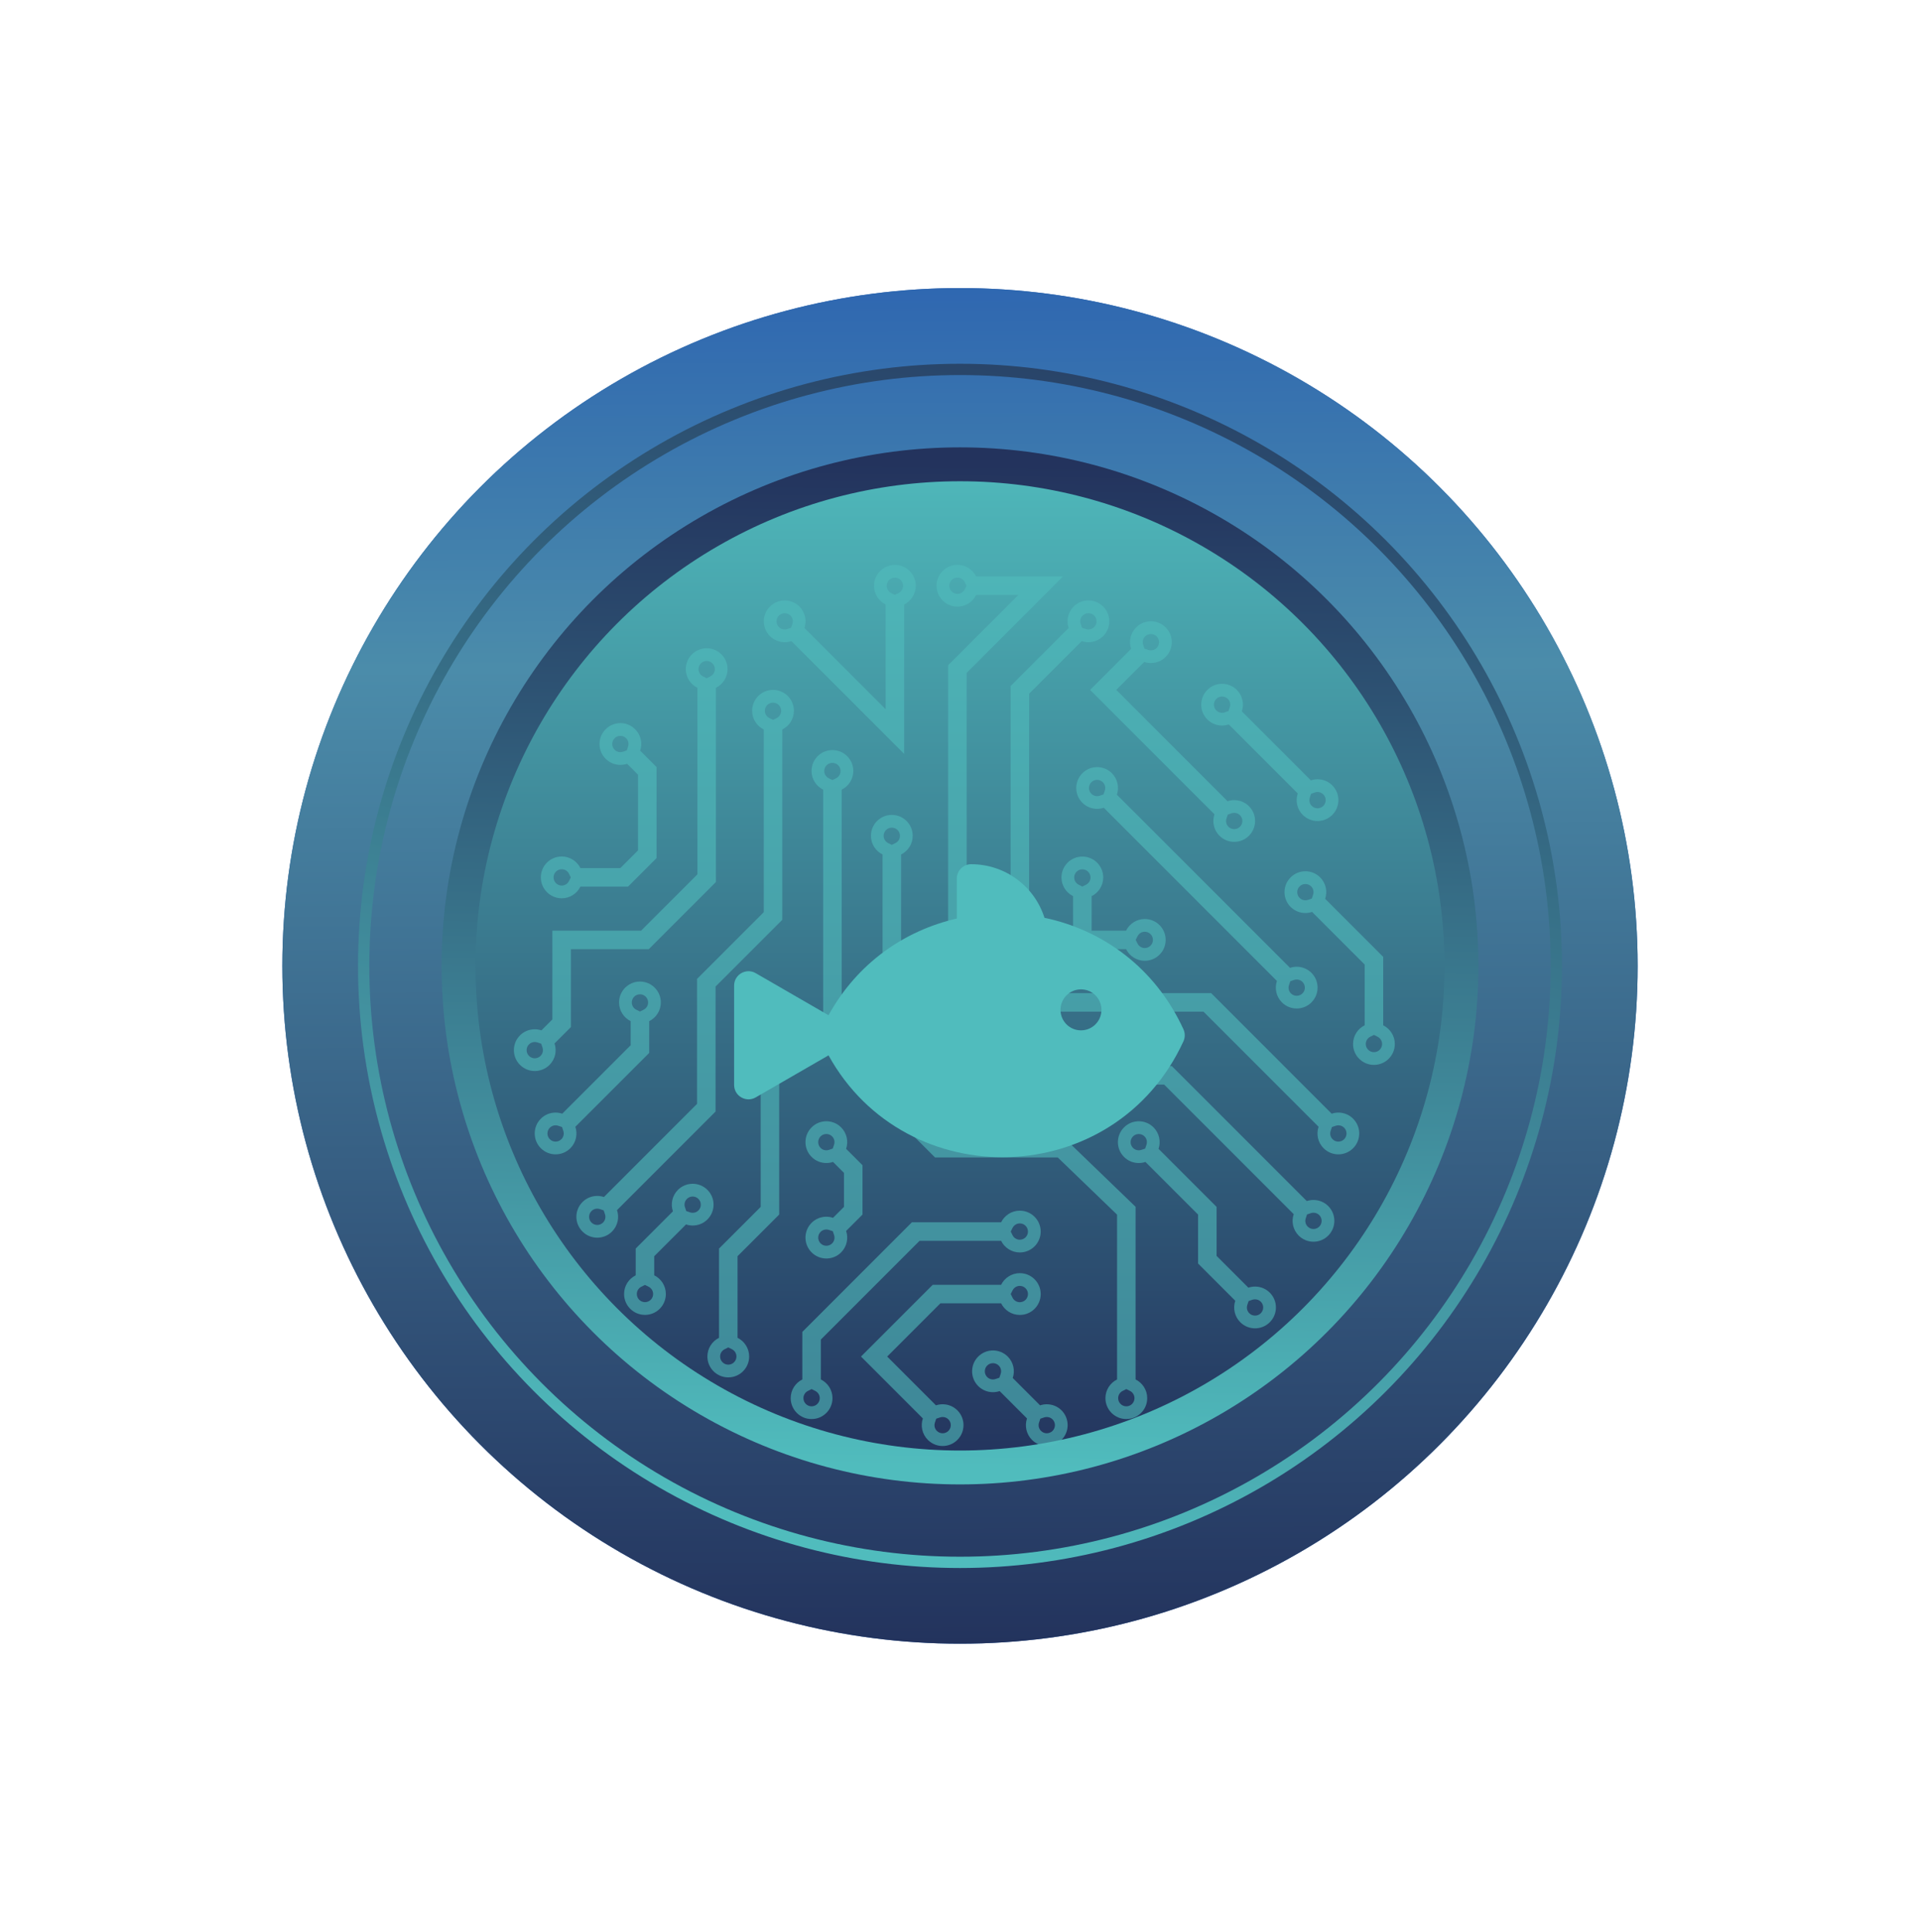 <svg width="170" height="171" viewBox="0 0 170 171" fill="none" xmlns="http://www.w3.org/2000/svg">
<g filter="url(#filter0_d_14492_2235)">
<circle cx="85" cy="81.5" r="60" fill="#2E66B1"/>
<circle cx="85" cy="81.5" r="60" fill="url(#paint0_linear_14492_2235)"/>
<circle cx="85" cy="81.5" r="44.4" fill="url(#paint1_linear_14492_2235)"/>
<circle cx="85" cy="81.5" r="52.8" stroke="url(#paint2_linear_14492_2235)"/>
<circle cx="85" cy="81.5" r="44.4" stroke="url(#paint3_linear_14492_2235)" stroke-width="3"/>
<g filter="url(#filter1_d_14492_2235)">
<path d="M116.296 100.791C116.104 100.791 115.923 100.716 115.786 100.579C115.592 100.385 115.526 100.101 115.615 99.838L115.729 99.501L116.066 99.387C116.142 99.361 116.22 99.349 116.301 99.349C116.493 99.349 116.674 99.424 116.809 99.559C117.09 99.841 117.09 100.299 116.809 100.58C116.67 100.715 116.489 100.791 116.296 100.791ZM78.962 66.788L78.644 66.63C78.395 66.506 78.24 66.259 78.24 65.984C78.24 65.585 78.564 65.262 78.962 65.262C79.361 65.262 79.685 65.585 79.685 65.984C79.685 66.258 79.53 66.506 79.281 66.63L78.962 66.788ZM116.296 101.917C116.77 101.917 117.243 101.737 117.604 101.376C118.326 100.653 118.326 99.482 117.604 98.761C117.243 98.4 116.772 98.221 116.3 98.221C116.099 98.221 115.898 98.254 115.706 98.318L103.754 86.367L86.235 86.367L79.783 79.914L79.783 67.639C80.392 67.337 80.813 66.71 80.813 65.984C80.813 64.962 79.985 64.135 78.963 64.135C77.942 64.135 77.114 64.962 77.114 65.984C77.114 66.71 77.534 67.337 78.144 67.639L78.144 80.593L85.556 88.006L103.075 88.006L114.547 99.477C114.329 100.122 114.476 100.862 114.989 101.376C115.35 101.736 115.823 101.917 116.296 101.917Z" fill="#50BCBD" fill-opacity="0.6"/>
<path d="M99.726 116.487C99.328 116.487 99.004 116.164 99.004 115.765C99.004 115.49 99.159 115.243 99.408 115.12L99.726 114.962L100.045 115.12C100.294 115.244 100.449 115.49 100.449 115.765C100.449 116.164 100.124 116.487 99.726 116.487ZM73.704 61.051L73.385 60.893C73.136 60.769 72.981 60.523 72.981 60.248C72.981 59.849 73.305 59.526 73.704 59.526C74.102 59.526 74.426 59.849 74.426 60.248C74.426 60.523 74.271 60.77 74.022 60.893L73.704 61.051ZM99.726 117.614C100.748 117.614 101.576 116.786 101.576 115.765C101.576 115.039 101.156 114.412 100.546 114.109L100.546 98.824L94.32 92.82L83.468 92.82L74.523 83.875L74.523 61.901C75.133 61.599 75.553 60.972 75.553 60.246C75.553 59.224 74.725 58.397 73.704 58.397C72.682 58.397 71.855 59.224 71.855 60.246C71.855 60.972 72.275 61.599 72.884 61.901L72.884 84.554L82.79 94.46L93.658 94.46L98.907 99.521L98.907 114.11C98.297 114.413 97.877 115.04 97.877 115.766C97.877 116.786 98.705 117.614 99.726 117.614Z" fill="#50BCBD" fill-opacity="0.6"/>
<path d="M52.881 100.432C52.689 100.432 52.508 100.357 52.371 100.221C52.235 100.085 52.16 99.903 52.16 99.711C52.16 99.518 52.235 99.337 52.371 99.201C52.507 99.065 52.687 98.991 52.879 98.991C52.959 98.991 53.038 99.004 53.114 99.028L53.451 99.142L53.565 99.479C53.653 99.743 53.587 100.026 53.394 100.221C53.255 100.356 53.074 100.432 52.881 100.432ZM68.445 55.724L68.126 55.566C67.877 55.442 67.722 55.195 67.722 54.92C67.722 54.522 68.046 54.198 68.445 54.198C68.843 54.198 69.167 54.522 69.167 54.92C69.167 55.195 69.012 55.443 68.763 55.567L68.445 55.724ZM52.881 101.559C53.355 101.559 53.828 101.379 54.189 101.017C54.702 100.504 54.849 99.763 54.631 99.119L63.356 90.394L63.356 79.329L69.264 73.421L69.264 56.574C69.874 56.272 70.294 55.645 70.294 54.918C70.294 53.897 69.466 53.069 68.445 53.069C67.423 53.069 66.596 53.897 66.596 54.918C66.596 55.645 67.016 56.272 67.625 56.574L67.625 72.743L61.717 78.651L61.717 89.716L53.473 97.96C53.28 97.895 53.079 97.863 52.879 97.863C52.407 97.863 51.935 98.042 51.575 98.403C50.853 99.125 50.853 100.296 51.575 101.017C51.935 101.378 52.408 101.559 52.881 101.559Z" fill="#50BCBD" fill-opacity="0.6"/>
<path d="M111.123 108.457C110.931 108.457 110.749 108.382 110.613 108.246C110.418 108.051 110.353 107.768 110.442 107.504L110.556 107.167L110.892 107.053C110.968 107.028 111.045 107.016 111.125 107.016C111.318 107.016 111.498 107.09 111.634 107.226C111.77 107.362 111.845 107.543 111.845 107.736C111.845 107.928 111.77 108.11 111.634 108.246C111.497 108.382 111.316 108.457 111.123 108.457ZM100.826 93.824C100.633 93.824 100.453 93.749 100.318 93.614C100.182 93.478 100.107 93.296 100.107 93.104C100.107 92.911 100.182 92.73 100.318 92.594C100.454 92.457 100.635 92.382 100.828 92.382C101.021 92.382 101.202 92.457 101.338 92.594C101.533 92.788 101.598 93.072 101.509 93.335L101.396 93.672L101.059 93.786C100.985 93.812 100.906 93.824 100.826 93.824ZM111.123 109.584C111.597 109.584 112.07 109.404 112.431 109.042C113.153 108.32 113.153 107.149 112.431 106.427C112.07 106.067 111.599 105.888 111.126 105.888C110.926 105.888 110.725 105.92 110.533 105.985L107.719 103.171L107.719 98.834L102.58 93.695C102.797 93.05 102.651 92.31 102.137 91.796C101.777 91.436 101.303 91.254 100.83 91.254C100.357 91.254 99.883 91.435 99.523 91.796C98.8 92.519 98.8 93.69 99.523 94.411C99.883 94.772 100.355 94.951 100.827 94.951C101.028 94.951 101.229 94.918 101.42 94.854L106.079 99.512L106.079 103.849L109.373 107.144C109.156 107.788 109.303 108.529 109.816 109.042C110.177 109.404 110.65 109.584 111.123 109.584Z" fill="#50BCBD" fill-opacity="0.6"/>
<path d="M121.651 85.137C121.252 85.137 120.929 84.813 120.929 84.414C120.929 84.14 121.083 83.892 121.332 83.769L121.651 83.611L121.969 83.769C122.218 83.892 122.373 84.14 122.373 84.414C122.373 84.813 122.048 85.137 121.651 85.137ZM115.579 71.694C115.386 71.694 115.206 71.619 115.07 71.484C114.934 71.348 114.859 71.166 114.859 70.974C114.859 70.781 114.934 70.6 115.07 70.464C115.207 70.327 115.388 70.253 115.581 70.253C115.773 70.253 115.955 70.327 116.091 70.464C116.285 70.658 116.351 70.942 116.262 71.205L116.148 71.543L115.811 71.656C115.737 71.682 115.658 71.694 115.579 71.694ZM121.651 86.264C122.672 86.264 123.5 85.436 123.5 84.414C123.5 83.688 123.08 83.061 122.47 82.759L122.47 76.703L117.331 71.564C117.549 70.92 117.402 70.179 116.889 69.666C116.528 69.305 116.055 69.124 115.582 69.124C115.108 69.124 114.635 69.304 114.274 69.666C113.552 70.388 113.552 71.559 114.274 72.28C114.635 72.641 115.106 72.82 115.579 72.82C115.779 72.82 115.98 72.787 116.172 72.723L120.83 77.381L120.83 82.758C120.221 83.06 119.801 83.687 119.801 84.413C119.802 85.436 120.629 86.264 121.651 86.264Z" fill="#50BCBD" fill-opacity="0.6"/>
<path d="M64.483 112.799C64.085 112.799 63.761 112.475 63.761 112.077C63.761 111.802 63.916 111.554 64.165 111.431L64.483 111.273L64.802 111.431C65.051 111.554 65.206 111.802 65.206 112.077C65.206 112.475 64.881 112.799 64.483 112.799ZM68.171 83.385L67.853 83.227C67.604 83.104 67.449 82.856 67.449 82.582C67.449 82.183 67.773 81.86 68.171 81.86C68.57 81.86 68.894 82.183 68.894 82.582C68.894 82.856 68.739 83.104 68.49 83.227L68.171 83.385ZM64.483 113.926C65.505 113.926 66.332 113.098 66.332 112.077C66.332 111.35 65.912 110.723 65.303 110.421L65.303 103.2L68.991 99.512L68.991 84.236C69.601 83.933 70.021 83.306 70.021 82.58C70.021 81.558 69.193 80.731 68.171 80.731C67.15 80.731 66.322 81.558 66.322 82.58C66.322 83.306 66.742 83.933 67.352 84.236L67.352 98.834L63.664 102.522L63.664 110.422C63.054 110.724 62.634 111.351 62.634 112.078C62.634 113.098 63.462 113.926 64.483 113.926Z" fill="#50BCBD" fill-opacity="0.6"/>
<path d="M57.107 107.267C56.708 107.267 56.385 106.943 56.385 106.544C56.385 106.27 56.539 106.022 56.788 105.899L57.107 105.741L57.425 105.899C57.674 106.023 57.829 106.27 57.829 106.544C57.829 106.943 57.504 107.267 57.107 107.267ZM61.334 99.356C61.254 99.356 61.175 99.343 61.099 99.319L60.762 99.205L60.649 98.868C60.56 98.604 60.626 98.321 60.82 98.126C60.956 97.99 61.137 97.915 61.33 97.915C61.523 97.915 61.704 97.99 61.84 98.126C62.122 98.408 62.122 98.866 61.84 99.147C61.707 99.283 61.526 99.356 61.334 99.356ZM57.107 108.394C58.128 108.394 58.956 107.566 58.956 106.544C58.956 105.818 58.536 105.191 57.926 104.889L57.926 103.2L60.741 100.386C60.933 100.451 61.134 100.483 61.334 100.483C61.806 100.483 62.279 100.304 62.638 99.943C63.36 99.221 63.36 98.05 62.638 97.329C62.278 96.968 61.804 96.787 61.331 96.787C60.858 96.787 60.384 96.967 60.024 97.329C59.51 97.842 59.364 98.583 59.581 99.227L56.286 102.522L56.286 104.89C55.677 105.192 55.257 105.819 55.257 106.545C55.258 107.566 56.085 108.394 57.107 108.394Z" fill="#50BCBD" fill-opacity="0.6"/>
<path d="M71.859 116.487C71.461 116.487 71.137 116.164 71.137 115.765C71.137 115.49 71.292 115.243 71.541 115.12L71.859 114.962L72.178 115.12C72.427 115.244 72.582 115.49 72.582 115.765C72.582 116.164 72.257 116.487 71.859 116.487ZM90.296 101.739C90.021 101.739 89.773 101.585 89.65 101.336L89.492 101.017L89.65 100.699C89.774 100.45 90.021 100.295 90.296 100.295C90.694 100.295 91.018 100.619 91.018 101.017C91.018 101.416 90.694 101.739 90.296 101.739ZM71.859 117.614C72.881 117.614 73.709 116.786 73.709 115.765C73.709 115.039 73.289 114.412 72.679 114.109L72.679 110.577L81.419 101.837L88.64 101.837C88.942 102.446 89.569 102.866 90.296 102.866C91.317 102.866 92.145 102.039 92.145 101.017C92.145 99.996 91.317 99.168 90.296 99.168C89.569 99.168 88.942 99.588 88.64 100.198L80.74 100.198L71.039 109.899L71.039 114.11C70.429 114.413 70.009 115.04 70.009 115.766C70.01 116.786 70.838 117.614 71.859 117.614Z" fill="#50BCBD" fill-opacity="0.6"/>
<path d="M83.461 118.873C83.268 118.873 83.087 118.798 82.951 118.662C82.756 118.467 82.691 118.184 82.78 117.92L82.894 117.583L83.231 117.469C83.306 117.444 83.384 117.432 83.465 117.432C83.658 117.432 83.838 117.506 83.973 117.642C84.109 117.778 84.184 117.959 84.184 118.152C84.184 118.344 84.109 118.526 83.973 118.662C83.837 118.798 83.654 118.873 83.461 118.873ZM90.296 107.271C90.021 107.271 89.773 107.117 89.65 106.868L89.492 106.549L89.65 106.231C89.774 105.982 90.021 105.827 90.296 105.827C90.694 105.827 91.018 106.151 91.018 106.549C91.018 106.948 90.694 107.271 90.296 107.271ZM83.461 120C83.934 120 84.408 119.82 84.768 119.458C85.491 118.736 85.491 117.565 84.768 116.843C84.408 116.483 83.936 116.304 83.464 116.304C83.263 116.304 83.062 116.336 82.871 116.401L78.552 112.082L83.264 107.369L88.641 107.369C88.943 107.978 89.57 108.398 90.297 108.398C91.318 108.398 92.146 107.571 92.146 106.549C92.146 105.528 91.318 104.7 90.297 104.7C89.57 104.7 88.943 105.12 88.641 105.73L82.585 105.73L76.233 112.082L81.711 117.56C81.494 118.204 81.641 118.945 82.154 119.458C82.514 119.819 82.988 120 83.461 120Z" fill="#50BCBD" fill-opacity="0.6"/>
<path d="M92.681 118.873C92.489 118.873 92.308 118.798 92.171 118.662C91.977 118.467 91.911 118.184 92 117.92L92.114 117.583L92.451 117.469C92.527 117.444 92.605 117.432 92.686 117.432C92.878 117.432 93.058 117.506 93.194 117.642C93.475 117.923 93.475 118.381 93.194 118.663C93.055 118.797 92.874 118.873 92.681 118.873ZM87.916 114.109C87.724 114.109 87.544 114.034 87.408 113.899C87.127 113.617 87.127 113.159 87.408 112.878C87.545 112.741 87.726 112.667 87.918 112.667C88.111 112.667 88.293 112.741 88.429 112.878C88.623 113.072 88.689 113.356 88.6 113.619L88.486 113.956L88.149 114.07C88.075 114.097 87.996 114.109 87.916 114.109ZM92.681 120C93.155 120 93.628 119.82 93.989 119.458C94.711 118.736 94.711 117.565 93.989 116.843C93.628 116.483 93.157 116.304 92.684 116.304C92.484 116.304 92.283 116.336 92.091 116.401L89.67 113.98C89.888 113.336 89.741 112.595 89.228 112.082C88.867 111.721 88.394 111.54 87.921 111.54C87.447 111.54 86.974 111.72 86.613 112.082C85.891 112.804 85.891 113.975 86.613 114.696C86.974 115.057 87.445 115.236 87.918 115.236C88.118 115.236 88.319 115.203 88.511 115.139L90.932 117.56C90.714 118.204 90.861 118.945 91.374 119.458C91.735 119.819 92.208 120 92.681 120Z" fill="#50BCBD" fill-opacity="0.6"/>
<path d="M73.167 102.276C72.974 102.276 72.793 102.201 72.657 102.065C72.375 101.783 72.375 101.325 72.657 101.043C72.792 100.908 72.972 100.833 73.165 100.833C73.245 100.833 73.324 100.847 73.399 100.871L73.737 100.985L73.85 101.322C73.938 101.585 73.873 101.869 73.679 102.064C73.541 102.2 73.359 102.276 73.167 102.276ZM73.164 93.824C72.971 93.824 72.791 93.749 72.656 93.614C72.374 93.332 72.374 92.874 72.656 92.592C72.792 92.456 72.973 92.381 73.166 92.381C73.358 92.381 73.54 92.456 73.676 92.592C73.871 92.787 73.936 93.071 73.847 93.334L73.733 93.671L73.396 93.785C73.323 93.811 73.244 93.824 73.164 93.824ZM73.167 103.403C73.64 103.403 74.114 103.223 74.474 102.861C74.987 102.348 75.134 101.607 74.917 100.962L76.367 99.512L76.367 95.144L74.917 93.694C75.134 93.049 74.987 92.308 74.474 91.795C74.114 91.434 73.64 91.253 73.167 91.253C72.694 91.253 72.22 91.433 71.86 91.795C71.137 92.517 71.137 93.688 71.86 94.41C72.22 94.77 72.692 94.95 73.164 94.95C73.365 94.95 73.565 94.917 73.757 94.852L74.727 95.823L74.727 98.832L73.757 99.802C73.564 99.737 73.364 99.704 73.164 99.704C72.692 99.704 72.219 99.884 71.86 100.244C71.137 100.967 71.137 102.138 71.86 102.859C72.22 103.221 72.694 103.403 73.167 103.403Z" fill="#50BCBD" fill-opacity="0.6"/>
<path d="M118.499 93.056C118.307 93.056 118.125 92.981 117.989 92.845C117.795 92.65 117.729 92.366 117.818 92.103L117.932 91.766L118.269 91.652C118.345 91.626 118.423 91.614 118.504 91.614C118.696 91.614 118.876 91.689 119.012 91.824C119.148 91.96 119.223 92.142 119.223 92.334C119.223 92.527 119.148 92.708 119.012 92.845C118.875 92.981 118.692 93.056 118.499 93.056ZM90.306 81.454C89.907 81.454 89.584 81.13 89.584 80.732C89.584 80.333 89.907 80.01 90.306 80.01C90.581 80.01 90.828 80.164 90.951 80.413L91.109 80.732L90.951 81.05C90.828 81.299 90.581 81.454 90.306 81.454ZM118.499 94.183C118.973 94.183 119.446 94.002 119.807 93.641C120.529 92.918 120.529 91.747 119.807 91.026C119.446 90.665 118.975 90.486 118.503 90.486C118.302 90.486 118.101 90.519 117.909 90.584L107.238 79.912L91.962 79.912C91.659 79.303 91.032 78.883 90.306 78.883C89.284 78.883 88.457 79.71 88.457 80.732C88.457 81.753 89.284 82.581 90.306 82.581C91.032 82.581 91.659 82.161 91.962 81.551L106.559 81.551L116.75 91.742C116.532 92.387 116.679 93.127 117.192 93.641C117.553 94.001 118.026 94.183 118.499 94.183Z" fill="#50BCBD" fill-opacity="0.6"/>
<path d="M49.193 93.056C49.001 93.056 48.819 92.981 48.683 92.845C48.401 92.563 48.401 92.105 48.683 91.823C48.818 91.688 48.999 91.613 49.191 91.613C49.271 91.613 49.35 91.626 49.426 91.651L49.763 91.765L49.877 92.102C49.965 92.365 49.899 92.649 49.706 92.844C49.567 92.98 49.386 93.056 49.193 93.056ZM56.663 81.541L56.344 81.383C56.095 81.26 55.941 81.013 55.941 80.737C55.941 80.338 56.264 80.015 56.663 80.015C57.062 80.015 57.385 80.338 57.385 80.737C57.385 81.011 57.23 81.26 56.982 81.383L56.663 81.541ZM49.193 94.183C49.667 94.183 50.14 94.002 50.501 93.641C51.014 93.127 51.16 92.387 50.943 91.742L57.481 85.204L57.481 82.393C58.091 82.09 58.511 81.463 58.511 80.737C58.511 79.716 57.683 78.888 56.662 78.888C55.641 78.888 54.813 79.716 54.813 80.737C54.813 81.463 55.233 82.09 55.842 82.393L55.842 84.525L49.783 90.584C49.591 90.519 49.39 90.486 49.19 90.486C48.718 90.486 48.246 90.665 47.886 91.026C47.164 91.748 47.164 92.919 47.886 93.641C48.247 94.001 48.72 94.183 49.193 94.183Z" fill="#50BCBD" fill-opacity="0.6"/>
<path d="M84.769 75.916C84.37 75.916 84.046 75.592 84.046 75.194C84.046 74.919 84.201 74.671 84.45 74.548L84.769 74.391L85.087 74.548C85.336 74.672 85.491 74.919 85.491 75.194C85.491 75.592 85.166 75.916 84.769 75.916ZM84.774 44.571C84.375 44.571 84.051 44.247 84.051 43.849C84.051 43.45 84.375 43.127 84.774 43.127C85.048 43.127 85.296 43.281 85.419 43.53L85.577 43.849L85.419 44.167C85.296 44.416 85.048 44.571 84.774 44.571ZM84.769 77.043C85.79 77.043 86.618 76.215 86.618 75.194C86.618 74.467 86.198 73.84 85.588 73.538L85.588 51.565L94.123 43.029L86.428 43.029C86.126 42.42 85.499 42 84.773 42C83.751 42 82.923 42.827 82.923 43.849C82.923 44.87 83.751 45.698 84.773 45.698C85.499 45.698 86.126 45.278 86.428 44.669L90.166 44.669L83.948 50.886L83.948 73.539C83.338 73.841 82.918 74.468 82.918 75.195C82.919 76.215 83.747 77.043 84.769 77.043Z" fill="#50BCBD" fill-opacity="0.6"/>
<path d="M47.349 85.679C47.156 85.679 46.975 85.604 46.839 85.468C46.557 85.186 46.557 84.728 46.839 84.447C46.974 84.311 47.154 84.237 47.347 84.237C47.427 84.237 47.506 84.25 47.582 84.275L47.919 84.388L48.032 84.725C48.12 84.989 48.055 85.272 47.861 85.467C47.723 85.603 47.542 85.679 47.349 85.679ZM62.57 52.035L62.252 51.878C62.003 51.754 61.848 51.507 61.848 51.231C61.848 50.833 62.172 50.509 62.57 50.509C62.969 50.509 63.292 50.833 63.292 51.231C63.292 51.506 63.138 51.754 62.889 51.878L62.57 52.035ZM47.349 86.806C47.822 86.806 48.296 86.626 48.656 86.264C49.17 85.751 49.316 85.01 49.099 84.366L50.55 82.915L50.55 76.019L57.446 76.019L63.39 70.075L63.39 52.886C63.999 52.583 64.419 51.956 64.419 51.23C64.419 50.209 63.592 49.381 62.57 49.381C61.549 49.381 60.721 50.209 60.721 51.23C60.721 51.956 61.141 52.583 61.751 52.886L61.751 69.396L56.766 74.38L48.909 74.38L48.909 82.237L47.939 83.207C47.746 83.142 47.546 83.11 47.346 83.11C46.874 83.11 46.401 83.289 46.042 83.65C45.319 84.372 45.319 85.543 46.042 86.264C46.402 86.625 46.876 86.806 47.349 86.806Z" fill="#50BCBD" fill-opacity="0.6"/>
<path d="M49.735 70.389C49.337 70.389 49.013 70.065 49.013 69.667C49.013 69.268 49.337 68.945 49.735 68.945C50.01 68.945 50.258 69.099 50.381 69.348L50.538 69.667L50.381 69.986C50.258 70.234 50.01 70.389 49.735 70.389ZM54.928 58.581C54.735 58.581 54.555 58.506 54.419 58.371C54.138 58.089 54.138 57.631 54.419 57.349C54.556 57.213 54.737 57.138 54.93 57.138C55.122 57.138 55.303 57.213 55.44 57.349C55.634 57.544 55.7 57.828 55.611 58.091L55.497 58.428L55.16 58.542C55.086 58.568 55.007 58.581 54.928 58.581ZM49.735 71.516C50.462 71.516 51.089 71.096 51.391 70.487L55.603 70.487L58.132 67.957L58.132 59.901L56.681 58.45C56.899 57.806 56.752 57.065 56.239 56.552C55.878 56.191 55.405 56.01 54.932 56.01C54.458 56.01 53.985 56.191 53.624 56.552C52.902 57.274 52.902 58.445 53.624 59.167C53.985 59.527 54.457 59.707 54.929 59.707C55.129 59.707 55.33 59.674 55.522 59.609L56.492 60.58L56.492 67.277L54.923 68.845L51.391 68.845C51.089 68.236 50.462 67.816 49.735 67.816C48.714 67.816 47.886 68.643 47.886 69.665C47.886 70.686 48.714 71.516 49.735 71.516Z" fill="#50BCBD" fill-opacity="0.6"/>
<path d="M69.476 47.721C69.283 47.721 69.103 47.647 68.967 47.511C68.831 47.375 68.756 47.194 68.756 47.001C68.756 46.809 68.831 46.627 68.967 46.491C69.104 46.355 69.285 46.28 69.478 46.28C69.67 46.28 69.852 46.355 69.988 46.491C70.183 46.685 70.248 46.969 70.159 47.233L70.045 47.57L69.708 47.683C69.634 47.709 69.555 47.721 69.476 47.721ZM79.236 44.659L78.918 44.501C78.668 44.377 78.514 44.13 78.514 43.856C78.514 43.457 78.838 43.133 79.236 43.133C79.635 43.133 79.958 43.457 79.958 43.856C79.958 44.13 79.804 44.378 79.555 44.501L79.236 44.659ZM80.056 58.737L80.056 45.509C80.665 45.207 81.085 44.58 81.085 43.854C81.085 42.832 80.257 42.005 79.236 42.005C78.215 42.005 77.387 42.832 77.387 43.854C77.387 44.58 77.807 45.207 78.416 45.509L78.416 54.779L71.228 47.591C71.446 46.947 71.299 46.206 70.786 45.693C70.425 45.332 69.952 45.151 69.479 45.151C69.005 45.151 68.532 45.331 68.171 45.693C67.449 46.415 67.449 47.586 68.171 48.307C68.532 48.668 69.003 48.847 69.476 48.847C69.676 48.847 69.877 48.814 70.069 48.75L80.056 58.737Z" fill="#50BCBD" fill-opacity="0.6"/>
<path d="M90.301 74.072C89.902 74.072 89.579 73.749 89.579 73.35C89.579 73.075 89.733 72.828 89.982 72.704L90.301 72.547L90.62 72.704C90.868 72.829 91.023 73.075 91.023 73.35C91.023 73.749 90.698 74.072 90.301 74.072ZM96.372 47.721C96.292 47.721 96.213 47.708 96.138 47.683L95.8 47.569L95.687 47.232C95.599 46.969 95.664 46.685 95.858 46.49C95.994 46.354 96.175 46.279 96.368 46.279C96.561 46.279 96.742 46.354 96.878 46.49C97.015 46.627 97.089 46.808 97.089 47.001C97.089 47.193 97.015 47.375 96.878 47.511C96.745 47.647 96.565 47.721 96.372 47.721ZM90.301 75.199C91.322 75.199 92.15 74.371 92.15 73.35C92.15 72.624 91.73 71.997 91.121 71.694L91.121 53.409L95.779 48.751C95.972 48.815 96.172 48.848 96.372 48.848C96.844 48.848 97.317 48.669 97.676 48.308C98.399 47.586 98.399 46.415 97.676 45.693C97.316 45.333 96.842 45.151 96.369 45.151C95.896 45.151 95.422 45.332 95.062 45.693C94.549 46.207 94.402 46.947 94.619 47.592L89.48 52.731L89.48 71.695C88.871 71.998 88.451 72.625 88.451 73.351C88.452 74.371 89.279 75.199 90.301 75.199Z" fill="#50BCBD" fill-opacity="0.6"/>
<path d="M114.811 80.147C114.619 80.147 114.437 80.072 114.301 79.935C114.106 79.741 114.041 79.457 114.13 79.194L114.244 78.857L114.581 78.743C114.656 78.717 114.734 78.705 114.815 78.705C115.008 78.705 115.188 78.78 115.323 78.915C115.605 79.197 115.605 79.655 115.323 79.936C115.185 80.071 115.004 80.147 114.811 80.147ZM97.137 62.474C96.945 62.474 96.764 62.399 96.629 62.264C96.347 61.982 96.347 61.524 96.629 61.242C96.765 61.106 96.947 61.031 97.139 61.031C97.332 61.031 97.513 61.106 97.65 61.242C97.844 61.437 97.91 61.721 97.821 61.984L97.707 62.321L97.37 62.435C97.296 62.461 97.217 62.474 97.137 62.474ZM114.811 81.273C115.284 81.273 115.758 81.093 116.118 80.731C116.841 80.009 116.841 78.838 116.118 78.117C115.758 77.756 115.287 77.577 114.814 77.577C114.613 77.577 114.413 77.61 114.221 77.674L98.891 62.345C99.109 61.7 98.962 60.959 98.449 60.446C98.088 60.086 97.615 59.904 97.141 59.904C96.668 59.904 96.195 60.085 95.834 60.446C95.112 61.169 95.112 62.34 95.834 63.061C96.195 63.421 96.666 63.601 97.138 63.601C97.339 63.601 97.54 63.568 97.731 63.503L113.061 78.833C112.844 79.478 112.991 80.218 113.504 80.731C113.864 81.092 114.338 81.273 114.811 81.273Z" fill="#50BCBD" fill-opacity="0.6"/>
<path d="M101.36 75.921C101.086 75.921 100.838 75.767 100.715 75.518L100.557 75.199L100.715 74.88C100.839 74.632 101.086 74.477 101.36 74.477C101.759 74.477 102.083 74.801 102.083 75.199C102.083 75.598 101.759 75.921 101.36 75.921ZM95.833 70.476L95.514 70.318C95.266 70.194 95.111 69.948 95.111 69.673C95.111 69.274 95.435 68.951 95.833 68.951C96.232 68.951 96.555 69.274 96.555 69.673C96.555 69.948 96.401 70.195 96.152 70.318L95.833 70.476ZM101.36 77.048C102.382 77.048 103.21 76.221 103.21 75.199C103.21 74.178 102.382 73.35 101.36 73.35C100.634 73.35 100.007 73.77 99.705 74.379L96.653 74.379L96.653 71.328C97.262 71.025 97.682 70.398 97.682 69.672C97.682 68.65 96.855 67.823 95.833 67.823C94.812 67.823 93.984 68.65 93.984 69.672C93.984 70.398 94.404 71.025 95.013 71.328L95.013 76.019L99.705 76.019C100.008 76.628 100.634 77.048 101.36 77.048Z" fill="#50BCBD" fill-opacity="0.6"/>
<path d="M109.279 65.394C109.086 65.394 108.905 65.319 108.769 65.183C108.574 64.988 108.508 64.704 108.598 64.441L108.711 64.104L109.048 63.99C109.124 63.965 109.202 63.953 109.283 63.953C109.476 63.953 109.656 64.027 109.791 64.163C109.927 64.299 110.002 64.48 110.002 64.673C110.002 64.865 109.927 65.047 109.791 65.183C109.655 65.319 109.471 65.394 109.279 65.394ZM101.904 49.565C101.824 49.565 101.746 49.552 101.67 49.528L101.333 49.414L101.219 49.077C101.131 48.813 101.196 48.53 101.39 48.335C101.526 48.199 101.708 48.124 101.9 48.124C102.093 48.124 102.274 48.199 102.411 48.335C102.547 48.471 102.622 48.653 102.622 48.845C102.622 49.038 102.547 49.219 102.411 49.355C102.277 49.492 102.097 49.565 101.904 49.565ZM109.279 66.521C109.752 66.521 110.225 66.341 110.586 65.979C111.308 65.257 111.308 64.086 110.586 63.364C110.225 63.004 109.754 62.825 109.282 62.825C109.081 62.825 108.88 62.857 108.689 62.922L98.837 53.07L101.312 50.595C101.505 50.66 101.706 50.692 101.905 50.692C102.378 50.692 102.85 50.513 103.21 50.152C103.932 49.43 103.932 48.259 103.21 47.538C102.849 47.177 102.376 46.996 101.902 46.996C101.429 46.996 100.956 47.176 100.595 47.538C100.082 48.051 99.935 48.792 100.152 49.436L96.519 53.07L107.529 64.081C107.312 64.725 107.458 65.466 107.972 65.979C108.332 66.34 108.805 66.521 109.279 66.521Z" fill="#50BCBD" fill-opacity="0.6"/>
<path d="M116.655 63.549C116.463 63.549 116.281 63.474 116.145 63.338C115.95 63.144 115.885 62.86 115.974 62.596L116.088 62.26L116.425 62.146C116.501 62.12 116.578 62.108 116.659 62.108C116.852 62.108 117.032 62.183 117.168 62.318C117.449 62.6 117.449 63.057 117.168 63.339C117.029 63.474 116.848 63.549 116.655 63.549ZM108.202 55.097C108.009 55.097 107.829 55.022 107.694 54.887C107.412 54.605 107.412 54.147 107.694 53.866C107.83 53.729 108.011 53.655 108.204 53.655C108.397 53.655 108.578 53.729 108.714 53.866C108.909 54.06 108.975 54.344 108.885 54.607L108.772 54.944L108.435 55.058C108.361 55.085 108.282 55.097 108.202 55.097ZM116.655 64.676C117.129 64.676 117.602 64.496 117.963 64.134C118.685 63.412 118.685 62.241 117.963 61.52C117.602 61.159 117.131 60.98 116.658 60.98C116.458 60.98 116.257 61.013 116.065 61.077L109.956 54.968C110.173 54.324 110.027 53.583 109.513 53.07C109.153 52.709 108.679 52.528 108.206 52.528C107.733 52.528 107.26 52.708 106.899 53.07C106.177 53.792 106.177 54.963 106.899 55.684C107.26 56.045 107.731 56.224 108.203 56.224C108.404 56.224 108.605 56.191 108.796 56.127L114.905 62.236C114.688 62.88 114.835 63.621 115.348 64.134C115.709 64.495 116.182 64.676 116.655 64.676Z" fill="#50BCBD" fill-opacity="0.6"/>
</g>
<g filter="url(#filter2_dd_14492_2235)">
<path fill-rule="evenodd" clip-rule="evenodd" d="M84.718 69.773V73.309C80.143 74.354 75.934 77.205 73.359 81.867L66.91 78.143C66.063 77.654 65 78.266 65 79.246V88.039C65 89.025 66.068 89.628 66.91 89.142L73.359 85.419C80.222 97.844 98.696 97.428 104.784 84.175C104.939 83.837 104.939 83.449 104.784 83.111C102.254 77.605 97.575 74.313 92.479 73.243C91.596 70.448 88.994 68.5 85.991 68.5C85.288 68.5 84.718 69.07 84.718 69.773ZM97.525 81.392C97.525 82.394 96.713 83.206 95.712 83.206C94.71 83.206 93.898 82.394 93.898 81.392C93.898 80.39 94.71 79.578 95.712 79.578C96.713 79.578 97.525 80.39 97.525 81.392Z" fill="#50BCBD"/>
</g>
</g>
<defs>
<filter id="filter0_d_14492_2235" x="0" y="0.5" width="170" height="170" filterUnits="userSpaceOnUse" color-interpolation-filters="sRGB">
<feFlood flood-opacity="0" result="BackgroundImageFix"/>
<feColorMatrix in="SourceAlpha" type="matrix" values="0 0 0 0 0 0 0 0 0 0 0 0 0 0 0 0 0 0 127 0" result="hardAlpha"/>
<feOffset dy="4"/>
<feGaussianBlur stdDeviation="12.5"/>
<feComposite in2="hardAlpha" operator="out"/>
<feColorMatrix type="matrix" values="0 0 0 0 0 0 0 0 0 0 0 0 0 0 0 0 0 0 0.25 0"/>
<feBlend mode="normal" in2="BackgroundImageFix" result="effect1_dropShadow_14492_2235"/>
<feBlend mode="normal" in="SourceGraphic" in2="effect1_dropShadow_14492_2235" result="shape"/>
</filter>
<filter id="filter1_d_14492_2235" x="41.5" y="41.999" width="86" height="86.001" filterUnits="userSpaceOnUse" color-interpolation-filters="sRGB">
<feFlood flood-opacity="0" result="BackgroundImageFix"/>
<feColorMatrix in="SourceAlpha" type="matrix" values="0 0 0 0 0 0 0 0 0 0 0 0 0 0 0 0 0 0 127 0" result="hardAlpha"/>
<feOffset dy="4"/>
<feGaussianBlur stdDeviation="2"/>
<feComposite in2="hardAlpha" operator="out"/>
<feColorMatrix type="matrix" values="0 0 0 0 0 0 0 0 0 0 0 0 0 0 0 0 0 0 0.25 0"/>
<feBlend mode="normal" in2="BackgroundImageFix" result="effect1_dropShadow_14492_2235"/>
<feBlend mode="normal" in="SourceGraphic" in2="effect1_dropShadow_14492_2235" result="shape"/>
</filter>
<filter id="filter2_dd_14492_2235" x="44" y="49.5" width="81.9" height="67.936" filterUnits="userSpaceOnUse" color-interpolation-filters="sRGB">
<feFlood flood-opacity="0" result="BackgroundImageFix"/>
<feColorMatrix in="SourceAlpha" type="matrix" values="0 0 0 0 0 0 0 0 0 0 0 0 0 0 0 0 0 0 127 0" result="hardAlpha"/>
<feOffset dy="2"/>
<feGaussianBlur stdDeviation="10.5"/>
<feComposite in2="hardAlpha" operator="out"/>
<feColorMatrix type="matrix" values="0 0 0 0 0.028 0 0 0 0 0.273 0 0 0 0 0.275 0 0 0 1 0"/>
<feBlend mode="normal" in2="BackgroundImageFix" result="effect1_dropShadow_14492_2235"/>
<feColorMatrix in="SourceAlpha" type="matrix" values="0 0 0 0 0 0 0 0 0 0 0 0 0 0 0 0 0 0 127 0" result="hardAlpha"/>
<feOffset dy="2"/>
<feComposite in2="hardAlpha" operator="out"/>
<feColorMatrix type="matrix" values="0 0 0 0 0.137 0 0 0 0 0.2 0 0 0 0 0.365 0 0 0 1 0"/>
<feBlend mode="normal" in2="effect1_dropShadow_14492_2235" result="effect2_dropShadow_14492_2235"/>
<feBlend mode="normal" in="SourceGraphic" in2="effect2_dropShadow_14492_2235" result="shape"/>
</filter>
<linearGradient id="paint0_linear_14492_2235" x1="84.4" y1="20.3" x2="85" y2="141.5" gradientUnits="userSpaceOnUse">
<stop stop-color="#2E66B1"/>
<stop offset="0.286" stop-color="#4B8CAA"/>
<stop offset="1" stop-color="#23335D"/>
</linearGradient>
<linearGradient id="paint1_linear_14492_2235" x1="85" y1="34.7" x2="85" y2="125.9" gradientUnits="userSpaceOnUse">
<stop stop-color="#50BCBD"/>
<stop offset="1" stop-color="#23335D"/>
</linearGradient>
<linearGradient id="paint2_linear_14492_2235" x1="108.5" y1="16.5" x2="85" y2="134.3" gradientUnits="userSpaceOnUse">
<stop stop-color="#23335D"/>
<stop offset="1" stop-color="#50BCBD"/>
</linearGradient>
<linearGradient id="paint3_linear_14492_2235" x1="85" y1="37.1" x2="83.603" y2="125.878" gradientUnits="userSpaceOnUse">
<stop stop-color="#23335D"/>
<stop offset="1" stop-color="#50BCBD"/>
</linearGradient>
</defs>
</svg>
